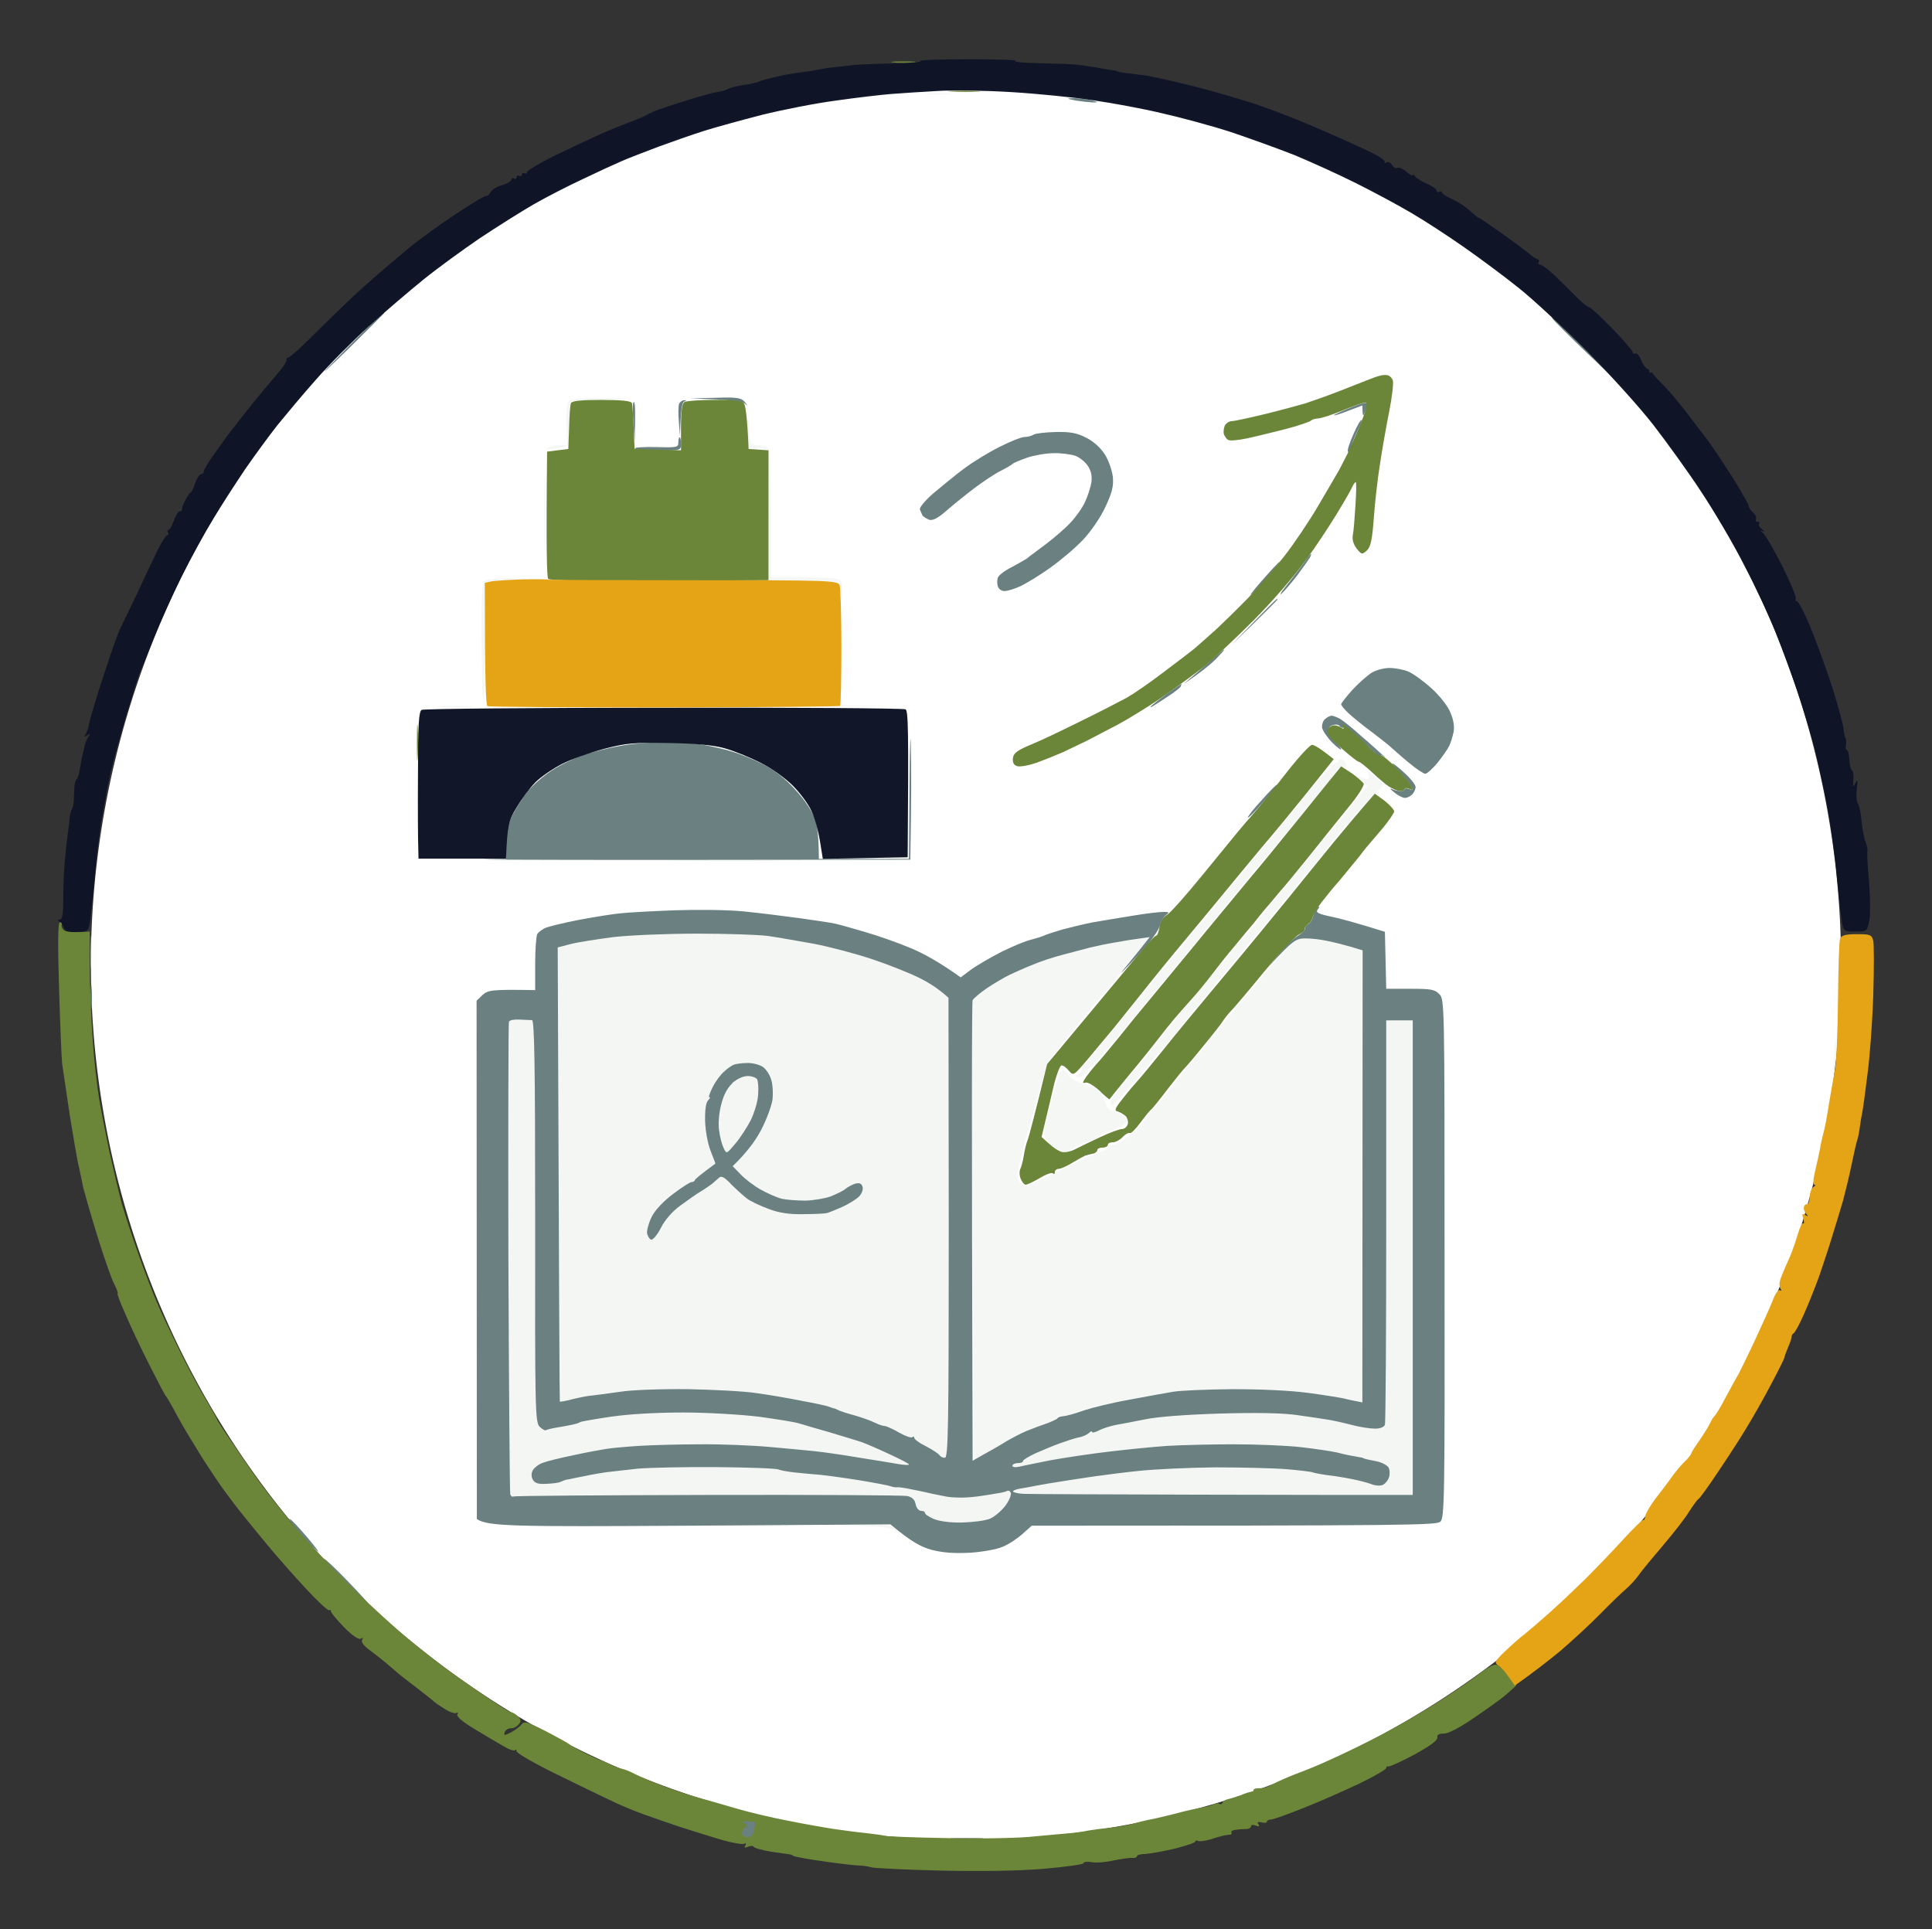 <?xml version="1.0" encoding="UTF-8" standalone="no"?>
<svg
   version="1.2"
   viewBox="0 0 685 684"
   width="685"
   height="684"
   id="svg1365"
   sodipodi:docname="01_ensino_basico_icon.svg"
   inkscape:version="1.2.2 (732a01da63, 2022-12-09)"
   xmlns:inkscape="http://www.inkscape.org/namespaces/inkscape"
   xmlns:sodipodi="http://sodipodi.sourceforge.net/DTD/sodipodi-0.dtd"
   xmlns="http://www.w3.org/2000/svg"
   xmlns:svg="http://www.w3.org/2000/svg">
  <rect x="0" y="0" width="685" height="684" fill="#333333" stroke="none"/>
  <defs
     id="defs1369" />
  <sodipodi:namedview
     id="namedview1367"
     pagecolor="#ffffff"
     bordercolor="#000000"
     borderopacity="0.25"
     inkscape:showpageshadow="2"
     inkscape:pageopacity="0.0"
     inkscape:pagecheckerboard="0"
     inkscape:deskcolor="#d1d1d1"
     showgrid="false"
     inkscape:zoom="0.48794503"
     inkscape:cx="591.25513"
     inkscape:cy="397.58577"
     inkscape:window-width="1366"
     inkscape:window-height="745"
     inkscape:window-x="1272"
     inkscape:window-y="127"
     inkscape:window-maximized="1"
     inkscape:current-layer="svg1365" />
  <style
     id="style1337">.a{opacity:.99;fill:#f4f7f4}.b{opacity:1;fill:#6b8081}.c{opacity:.99;fill:#101528}.d{opacity:1;fill:#6b8638}.e{opacity:1;fill:#e5a416}</style>
  <path
     style="fill:#ffffff;fill-rule:evenodd;stroke-width:1"
     id="path388"
     sodipodi:type="arc"
     sodipodi:cx="342.5"
     sodipodi:cy="342"
     sodipodi:rx="310.27121"
     sodipodi:ry="310.27121"
     sodipodi:start="0"
     sodipodi:end="6.2722455"
     sodipodi:open="true"
     sodipodi:arc-type="arc"
     d="M 652.771,342 A 310.271,310.271 0 0 1 343.349,652.27 310.271,310.271 0 0 1 32.233,343.697 310.271,310.271 0 0 1 339.954,31.739 310.271,310.271 0 0 1 652.753,338.606" />
  <path
     fill-rule="evenodd"
     class="a"
     d="m 328.87,33.402 c 1.786,0.188 4.982,0.188 7.05,0 2.068,-0.188 0.564,-0.376 -3.29,-0.376 -3.854,0 -5.546,0.188 -3.76,0.376 z M 32.2,337.78 c 0,5.17 0.094,7.05 0.282,4.23 0.188,-2.82 0.188,-7.05 0,-9.4 -0.188,-2.35 -0.282,0 -0.282,5.17 z m 619.471,20.21 c 0,4.888 0.094,6.862 0.282,4.23 0.188,-2.538 0.188,-6.58 0,-8.93 -0.188,-2.35 -0.282,-0.188 -0.282,4.7 z m -1.128,13.16 c -0.094,2.35 -0.376,5.734 -0.658,7.52 l -0.47,3.29 c 1.598,-5.076 1.88,-8.46 1.598,-10.81 l -0.282,-4.23 z"
     id="path1339"
     style="stroke-width:1" />
  <path
     fill-rule="evenodd"
     class="b"
     d="m 381.511,35.658 c 2.35,0.376 5.264,0.658 6.58,0.658 1.504,0 0.94,-0.282 -1.41,-0.846 -2.068,-0.376 -5.076,-0.752 -6.58,-0.658 -2.068,0 -1.786,0.282 1.41,0.846 z M 129.21,117.158 c -3.572,3.478 -9.212,9.306 -12.69,12.878 -3.384,3.572 -0.376,0.846 6.768,-6.11 7.05,-6.956 12.878,-12.784 12.878,-12.878 0,-0.188 -0.094,-0.282 -0.282,-0.282 -0.094,0 -3.102,2.914 -6.674,6.392 z m 421.222,-4.23 c 0.282,0.564 5.734,6.016 11.938,11.938 l 11.374,10.81 c -17.766,-18.612 -23.218,-23.97 -23.406,-23.97 -0.282,0 -0.188,0.564 0.094,1.222 z M 32.106,353.29 c 0,3.854 0.188,5.546 0.376,3.76 0.188,-1.786 0.188,-4.982 0,-7.05 -0.188,-2.068 -0.376,-0.564 -0.376,3.29 z m 73.697,189.695 c 2.162,2.444 5.076,5.452 6.486,6.768 1.41,1.316 0,-0.752 -3.102,-4.418 -3.196,-3.76 -6.11,-6.862 -6.486,-6.862 -0.376,0 1.034,1.974 3.102,4.512 z m 16.262,17.578 c 4.418,4.418 8.178,7.99 8.46,7.99 0.282,0 -3.008,-3.572 -7.238,-7.99 -4.23,-4.418 -8.084,-7.99 -8.46,-7.99 -0.376,0 2.82,3.572 7.238,7.99 z m 216.204,91.37 c 2.82,0.188 7.05,0.188 9.4,0 2.35,-0.188 0,-0.282 -5.17,-0.282 -5.17,0 -7.05,0.094 -4.23,0.282 z"
     id="path1341"
     style="stroke-width:1" />
  <path
     fill-rule="evenodd"
     class="c"
     d="m 326.332,21.652 c 0.658,0.376 -3.76,0.752 -9.682,0.846 -5.922,0.094 -11.844,0.376 -13.16,0.47 -1.316,0.188 -4.23,0.47 -6.58,0.752 -2.35,0.188 -5.264,0.658 -6.58,0.94 -1.316,0.282 -4.23,0.752 -6.58,1.034 -2.35,0.282 -6.11,0.94 -8.46,1.504 -2.35,0.564 -4.888,1.222 -5.64,1.504 -0.752,0.376 -1.786,0.658 -2.35,0.752 -0.564,0.188 -2.632,0.564 -4.7,0.846 -2.068,0.376 -4.136,0.94 -4.7,1.316 -0.564,0.376 -1.974,0.752 -3.29,0.94 -1.316,0.188 -6.392,1.504 -11.28,3.102 -4.888,1.504 -9.964,3.196 -11.28,3.76 -1.316,0.564 -3.196,1.504 -4.23,2.068 -1.034,0.47 -3.384,1.41 -5.17,2.068 -1.786,0.658 -6.016,2.35 -9.4,3.854 -3.384,1.504 -10.622,4.888 -16.262,7.614 -5.546,2.726 -10.058,5.452 -10.058,5.922 0,0.47 -0.376,0.752 -0.94,0.47 -0.564,-0.282 -0.94,0 -0.94,0.47 0,0.47 -0.376,0.752 -0.94,0.47 -0.564,-0.282 -0.94,0 -0.94,0.47 0,0.47 -0.376,0.752 -0.94,0.47 -0.564,-0.282 -0.94,0 -0.94,0.47 0,0.47 -1.504,1.41 -3.29,1.88 -1.786,0.47 -3.572,1.598 -4.042,2.444 -0.376,0.846 -1.034,1.41 -1.598,1.41 -0.564,-0.094 -4.324,2.162 -8.46,4.888 -4.136,2.632 -10.058,6.768 -13.16,9.118 -3.102,2.256 -5.828,4.418 -6.11,4.7 -0.282,0.282 -1.974,1.692 -3.76,3.196 -1.786,1.504 -6.298,5.264 -9.87,8.46 -3.666,3.102 -11.374,10.528 -17.202,16.262 -5.734,5.828 -10.998,10.622 -11.468,10.622 -0.564,0 -0.846,0.376 -0.752,0.94 0.188,0.47 -1.504,2.914 -3.666,5.358 -2.162,2.538 -6.862,8.084 -10.34,12.502 -3.478,4.418 -7.144,9.118 -7.99,10.34 -0.94,1.316 -2.914,4.136 -4.512,6.298 -1.504,2.256 -2.82,4.418 -2.82,4.982 0,0.564 -0.47,0.94 -0.94,0.94 -0.564,0 -1.504,1.504 -2.162,3.29 -0.564,1.786 -1.316,3.29 -1.598,3.29 -0.282,0 -1.034,1.128 -1.786,2.538 -0.752,1.41 -1.316,2.914 -1.222,3.29 0.094,0.47 -0.282,0.752 -0.752,0.752 -0.564,0 -1.504,1.504 -2.162,3.29 -0.564,1.786 -1.41,3.29 -1.88,3.29 -0.376,0 -0.47,0.376 -0.188,0.94 0.282,0.564 0.188,0.94 -0.282,0.94 -0.376,0 -1.786,2.162 -3.196,4.888 -1.316,2.726 -4.606,9.588 -7.238,15.322 -2.726,5.734 -5.452,11.374 -6.11,12.69 -0.752,1.316 -3.384,8.93 -6.016,16.92 -2.632,7.99 -4.888,15.604 -5.076,16.92 -0.188,1.316 -0.752,3.008 -1.222,3.76 -0.752,1.128 -0.658,1.222 0.47,0.47 1.128,-0.752 1.222,-0.658 0.47,0.47 -0.47,0.752 -0.94,1.786 -1.128,2.35 -0.094,0.564 -0.47,1.974 -0.752,3.29 -0.376,1.316 -0.846,3.854 -1.128,5.64 -0.282,1.786 -0.752,3.478 -1.128,3.76 -0.376,0.282 -0.752,1.504 -0.846,2.82 -0.094,1.316 -0.188,3.29 -0.188,4.418 0,1.222 -0.282,2.726 -0.658,3.29 -0.376,0.658 -0.752,2.256 -0.846,3.572 -0.094,1.316 -0.47,4.042 -0.752,6.11 -0.282,2.068 -0.752,6.486 -1.034,9.87 -0.282,3.384 -0.47,9.212 -0.47,12.878 0,4.888 -0.376,6.862 -1.222,6.862 q -1.128,0 -0.094,0.752 c 0.564,0.376 1.316,1.41 1.598,2.256 0.47,1.316 1.598,1.598 4.606,1.41 4.042,-0.188 4.042,-0.188 4.7,-4.418 0.282,-2.35 1.128,-9.776 1.692,-16.45 0.564,-6.674 1.692,-15.416 2.35,-19.27 0.752,-3.854 1.504,-8.366 1.786,-9.87 0.282,-1.504 0.94,-4.982 1.598,-7.52 0.564,-2.632 2.914,-11.092 5.17,-18.8 2.35,-7.802 4.606,-14.946 5.076,-15.98 0.47,-1.034 2.726,-6.486 4.982,-12.22 2.35,-5.734 6.674,-15.416 9.776,-21.62 3.102,-6.204 8.084,-15.322 11.092,-20.21 2.914,-4.888 8.178,-12.972 11.468,-17.86 3.384,-4.888 8.554,-11.938 11.374,-15.51 2.914,-3.572 8.93,-10.81 13.536,-15.98 4.512,-5.17 12.972,-13.724 18.8,-18.988 5.828,-5.264 14.664,-12.784 19.552,-16.732 4.888,-3.948 13.818,-10.434 19.74,-14.476 5.922,-3.948 14.57,-9.4 19.27,-12.126 4.606,-2.632 12.502,-6.674 17.39,-8.93 4.888,-2.35 10.998,-5.17 13.63,-6.298 2.538,-1.128 8.46,-3.384 13.16,-5.17 4.606,-1.692 11.844,-4.23 15.98,-5.546 4.136,-1.316 13.442,-3.854 20.68,-5.734 7.238,-1.786 19.082,-4.136 26.32,-5.076 7.238,-1.034 16.074,-2.068 19.74,-2.35 3.666,-0.282 10.81,-0.752 15.98,-1.034 5.17,-0.376 17.014,-0.188 26.32,0.376 9.306,0.564 22.466,1.88 29.141,2.914 6.674,0.94 17.766,3.008 24.44,4.606 6.674,1.504 17.766,4.512 24.44,6.674 6.674,2.256 16.826,5.922 22.56,8.178 5.64,2.35 15.416,6.768 21.62,9.87 6.204,3.102 15.134,7.896 19.74,10.622 4.7,2.726 13.16,8.272 18.8,12.22 5.64,3.948 14.382,10.434 19.27,14.382 4.888,3.854 15.698,13.912 23.97,22.184 8.272,8.366 18.988,20.21 23.782,26.414 4.794,6.204 12.408,16.732 16.826,23.5 4.512,6.768 11.468,18.518 15.416,26.32 4.042,7.708 9.024,18.424 11.092,23.688 2.162,5.358 5.546,14.664 7.614,20.68 2.068,6.11 4.794,15.134 6.11,20.022 1.222,4.888 3.29,14.476 4.606,21.15 1.222,6.674 2.82,17.954 3.384,24.91 0.658,6.956 1.41,14.194 1.786,15.98 0.564,3.196 0.752,3.29 4.794,3.29 4.042,0 4.136,-0.094 4.888,-3.76 0.47,-2.162 0.376,-8.272 -0.094,-14.1 -0.564,-5.734 -0.752,-10.528 -0.564,-10.81 0.188,-0.282 -0.094,-1.504 -0.564,-2.82 -0.564,-1.316 -1.222,-4.7 -1.504,-7.52 -0.188,-2.82 -0.846,-5.734 -1.316,-6.392 -0.47,-0.564 -0.658,-2.914 -0.376,-5.17 0.376,-3.008 0.282,-3.478 -0.47,-2.068 -0.846,1.598 -0.94,1.41 -0.752,-1.128 0.188,-1.692 -0.094,-3.196 -0.47,-3.29 -0.376,-0.188 -0.846,-1.88 -0.94,-3.76 -0.094,-1.974 -0.47,-3.572 -0.94,-3.572 -0.376,0 -0.47,-0.752 -0.282,-1.692 0.188,-0.846 0.094,-1.974 -0.188,-2.538 -0.282,-0.564 -0.564,-1.974 -0.658,-3.29 -0.094,-1.316 -1.786,-7.426 -3.666,-13.63 -1.974,-6.204 -5.452,-15.792 -7.708,-21.432 -2.256,-5.546 -4.606,-10.058 -5.076,-10.058 -0.47,0 -0.752,-0.376 -0.47,-0.94 0.282,-0.564 -1.88,-5.734 -4.794,-11.562 -2.914,-5.734 -6.016,-11.092 -6.862,-11.75 -1.128,-1.034 -1.222,-1.128 -0.094,-0.658 0.846,0.376 0.752,0.188 -0.188,-0.658 -0.94,-0.658 -1.41,-1.504 -1.034,-1.974 0.282,-0.376 0.094,-0.658 -0.47,-0.658 -0.658,0 -0.94,-0.376 -0.658,-0.94 0.282,-0.564 -0.282,-1.692 -1.222,-2.538 -0.846,-0.846 -1.504,-1.786 -1.316,-2.068 0.094,-0.282 -2.444,-4.794 -5.64,-9.964 -3.29,-5.17 -7.332,-11.28 -9.118,-13.63 -1.786,-2.35 -5.358,-6.956 -7.896,-10.34 -2.632,-3.384 -6.204,-7.614 -8.084,-9.4 -1.786,-1.786 -3.29,-3.478 -3.384,-3.76 0,-0.282 -0.282,-0.376 -0.752,-0.282 -0.376,0.188 -0.564,0 -0.47,-0.47 0.188,-0.376 -0.188,-0.752 -0.658,-0.846 -0.47,-0.094 -1.504,-1.41 -2.162,-3.008 -0.564,-1.598 -1.598,-2.726 -2.068,-2.444 -0.47,0.282 -0.94,0 -0.94,-0.47 0,-0.47 -3.29,-4.324 -7.332,-8.46 -3.948,-4.042 -7.708,-7.52 -8.178,-7.52 -0.47,0 -2.256,-1.41 -3.948,-3.102 -1.598,-1.598 -4.982,-4.982 -7.52,-7.426 -2.444,-2.444 -5.076,-4.418 -5.734,-4.512 -0.564,0 -0.94,-0.47 -0.658,-0.94 0.282,-0.47 0.188,-0.94 -0.282,-0.94 -0.376,0 -1.692,-0.846 -3.008,-1.974 -1.316,-1.034 -5.828,-4.512 -10.152,-7.52 -4.23,-3.008 -7.802,-5.452 -7.99,-5.358 -0.094,0.094 -1.504,-1.034 -3.008,-2.444 -1.504,-1.41 -4.418,-3.29 -6.392,-4.136 -1.88,-0.846 -3.478,-1.88 -3.478,-2.35 0,-0.376 -0.47,-0.47 -0.94,-0.188 -0.47,0.282 -0.94,0 -0.94,-0.47 0,-0.47 -1.598,-1.598 -3.572,-2.444 -1.88,-0.846 -3.76,-1.974 -4.136,-2.632 -0.376,-0.564 -0.752,-0.752 -0.752,-0.376 0,0.47 -0.94,-0.094 -2.162,-1.128 -1.128,-1.034 -2.632,-1.692 -3.29,-1.41 -0.564,0.282 -1.41,-0.188 -1.88,-1.034 -0.376,-0.752 -1.222,-1.222 -1.88,-0.94 -0.564,0.282 -0.94,0.282 -0.752,-0.188 0.282,-0.376 -1.504,-1.692 -3.948,-2.914 -2.444,-1.222 -10.152,-4.794 -17.108,-7.802 -6.956,-3.102 -16.92,-7.05 -22.09,-8.836 -5.17,-1.88 -15.886,-4.982 -23.782,-7.05 -7.802,-1.974 -16.262,-3.854 -18.8,-4.136 -2.444,-0.282 -5.452,-0.658 -6.768,-0.846 -1.316,-0.188 -2.35,-0.376 -2.35,-0.564 0,-0.094 -0.846,-0.282 -1.88,-0.376 -1.034,-0.188 -3.76,-0.564 -6.11,-1.034 -2.35,-0.376 -5.546,-0.846 -7.05,-0.94 -1.504,-0.188 -7.238,-0.376 -12.69,-0.47 -5.452,-0.094 -9.118,-0.47 -8.272,-0.846 0.94,-0.282 -6.58,-0.564 -16.544,-0.564 -10.058,0 -17.766,0.282 -17.202,0.658 z"
     id="path1343"
     style="stroke-width:1" />
  <path
     fill-rule="evenodd"
     class="d"
     d="m 316.649,22.122 c 1.786,0.188 4.982,0.188 7.05,0 2.068,-0.188 0.564,-0.376 -3.29,-0.376 -3.854,0 -5.546,0.188 -3.76,0.376 z m 20.68,10.34 c 2.82,0.188 7.05,0.188 9.4,0 2.35,-0.188 0,-0.282 -5.17,-0.282 -5.17,0 -7.05,0.094 -4.23,0.282 z M 20.92,349.812 c 0.376,12.502 0.846,24.816 1.128,27.448 0.376,2.538 1.598,10.81 2.726,18.33 1.222,7.52 2.444,14.664 2.726,15.98 0.282,1.316 0.846,3.854 1.222,5.64 0.376,1.786 0.752,3.478 0.752,3.76 0.094,0.282 0.658,2.35 1.316,4.7 0.658,2.35 2.632,9.118 4.512,15.04 1.88,5.922 4.136,12.408 5.076,14.288 1.034,1.974 1.598,3.572 1.316,3.572 -0.282,0 0.94,3.29 2.726,7.238 1.692,4.042 5.546,12.22 8.554,18.142 3.008,5.922 5.64,10.998 6.016,11.28 0.282,0.282 1.974,3.196 3.76,6.58 1.786,3.384 5.734,9.87 8.648,14.57 3.008,4.7 6.768,10.34 8.554,12.69 1.692,2.35 4.418,5.922 6.11,7.99 1.692,2.068 5.64,6.956 8.836,10.81 3.196,3.854 9.212,10.716 13.442,15.228 4.136,4.512 7.896,7.99 8.366,7.802 0.376,-0.282 0.658,0 0.658,0.47 0,0.47 2.162,3.008 4.7,5.64 3.008,3.008 5.17,4.418 5.828,3.948 q 1.222,-0.658 0.47,0.47 c -0.376,0.752 0.658,2.162 2.914,3.76 1.88,1.41 4.512,3.478 5.734,4.512 1.222,1.034 2.726,2.35 3.29,2.82 0.564,0.564 3.76,3.102 7.144,5.64 3.384,2.632 6.298,4.888 6.58,5.264 0.282,0.282 1.974,1.41 3.76,2.538 1.786,1.128 3.666,1.692 4.136,1.316 0.47,-0.376 0.564,-0.094 0.282,0.47 -0.47,0.846 1.692,2.632 6.204,5.358 3.666,2.256 8.366,4.982 10.34,6.11 1.88,1.128 3.666,1.692 3.948,1.222 0.282,-0.376 0.47,-0.094 0.47,0.47 0,0.658 6.674,4.512 14.852,8.46 8.178,4.042 17.39,8.46 20.398,9.87 3.102,1.41 7.52,3.196 9.87,4.042 2.35,0.846 7.802,2.726 12.22,4.23 4.418,1.41 11.186,3.572 15.04,4.7 3.854,1.128 7.614,1.786 8.272,1.504 0.658,-0.376 0.846,-0.188 0.47,0.564 -0.564,0.846 -0.282,0.94 0.94,0.47 0.846,-0.376 1.786,-0.376 1.974,0 0.188,0.47 2.82,1.128 5.828,1.692 3.102,0.47 6.016,0.846 6.486,0.94 0.564,0 1.41,0.282 1.88,0.658 0.564,0.282 5.64,1.222 11.28,1.974 5.734,0.846 11.186,1.41 12.22,1.41 1.034,0 2.914,0.282 4.23,0.658 1.316,0.282 12.502,0.846 24.91,1.128 14.288,0.282 27.543,0.094 36.191,-0.658 7.52,-0.658 13.724,-1.504 13.912,-1.974 0.094,-0.47 1.316,-0.658 2.82,-0.376 1.41,0.282 4.888,0.094 7.708,-0.564 2.82,-0.564 5.922,-1.034 6.862,-0.94 0.846,0.094 1.598,-0.188 1.598,-0.658 0,-0.376 1.41,-0.752 3.102,-0.752 1.598,-0.094 6.298,-0.94 10.34,-1.88 3.948,-1.034 7.238,-2.068 7.238,-2.538 0,-0.376 0.47,-0.47 0.94,-0.188 0.564,0.282 2.538,0 4.512,-0.564 1.88,-0.658 4.136,-1.222 4.888,-1.41 0.752,-0.094 1.692,-0.282 2.162,-0.282 0.376,-0.094 0.47,-0.376 0.282,-0.846 -0.188,-0.376 0.564,-0.752 1.598,-0.846 1.128,-0.188 2.82,-0.282 3.76,-0.282 0.846,0 1.598,-0.47 1.598,-0.94 0,-0.564 0.752,-0.658 1.692,-0.282 1.128,0.47 1.41,0.376 0.94,-0.47 -0.564,-0.752 -0.188,-0.94 1.128,-0.658 1.034,0.282 1.88,0.188 1.88,-0.282 0,-0.376 0.752,-0.752 1.598,-0.752 0.94,-0.094 6.11,-1.974 11.562,-4.136 5.452,-2.162 14.194,-6.016 19.552,-8.554 5.264,-2.538 9.588,-5.076 9.588,-5.546 0,-0.47 0.282,-0.752 0.752,-0.564 0.376,0.188 4.512,-1.692 9.118,-4.136 5.64,-3.102 8.366,-5.076 8.272,-6.11 -0.188,-0.94 0.47,-1.41 2.35,-1.41 1.598,0 5.734,-2.162 10.998,-5.828 4.7,-3.196 9.118,-6.392 9.87,-7.05 0.752,-0.564 2.256,-1.88 3.29,-2.82 1.128,-0.94 1.692,-1.598 1.41,-1.504 -0.282,0.188 -1.598,-1.41 -3.008,-3.478 -1.504,-2.068 -3.384,-3.76 -4.23,-3.76 -0.94,0 -3.196,1.222 -4.982,2.632 -1.786,1.41 -6.016,4.418 -9.4,6.674 -3.384,2.256 -9.682,6.298 -14.1,8.836 -4.418,2.632 -11.562,6.58 -15.98,8.742 -4.418,2.256 -10.716,5.264 -14.1,6.768 -3.384,1.598 -8.836,3.854 -12.22,5.076 -3.384,1.316 -7.144,3.008 -8.46,3.76 -1.316,0.846 -3.29,1.41 -4.418,1.316 -1.222,0 -2.162,0.188 -2.162,0.564 0,0.47 -0.376,0.752 -0.94,0.752 -0.47,0 -2.068,0.47 -3.478,1.128 -1.504,0.564 -3.478,1.222 -4.512,1.41 -1.034,0.188 -1.974,0.752 -2.068,1.222 -0.188,0.564 -0.658,0.752 -1.222,0.47 -0.47,-0.282 -1.504,-0.188 -2.068,0.188 -0.658,0.376 -1.88,0.752 -2.632,0.846 -0.752,0.094 -2.632,0.47 -4.23,0.846 -1.504,0.282 -5.358,1.222 -8.46,2.068 -3.102,0.752 -6.674,1.598 -7.99,1.786 -1.316,0.282 -3.572,0.846 -5.17,1.316 -1.504,0.47 -5.17,1.128 -7.99,1.41 -2.82,0.282 -6.392,0.752 -7.99,1.034 -1.504,0.376 -4.512,0.752 -6.58,0.94 -2.068,0.188 -8.648,0.752 -14.57,1.316 -5.922,0.47 -19.458,0.658 -30.081,0.376 -10.622,-0.188 -19.928,-0.564 -20.68,-0.752 -0.752,-0.282 -3.948,-0.658 -7.05,-1.034 -3.102,-0.282 -8.366,-1.034 -11.75,-1.504 -3.384,-0.564 -10.528,-1.786 -15.98,-2.914 -5.452,-1.034 -13.442,-2.914 -17.86,-4.23 -4.418,-1.316 -10.716,-3.102 -14.1,-4.042 -3.384,-0.94 -9.024,-2.82 -12.69,-4.23 -3.572,-1.41 -7.802,-3.196 -9.4,-4.042 -1.504,-0.846 -3.572,-1.598 -4.418,-1.786 -0.94,-0.188 -2.914,-0.94 -4.512,-1.692 -1.504,-0.752 -3.008,-1.41 -3.29,-1.41 -0.282,0 -2.726,-1.128 -5.358,-2.444 -2.726,-1.41 -5.17,-2.726 -5.452,-3.102 -0.282,-0.282 -3.948,-2.35 -8.272,-4.606 -6.862,-3.478 -7.802,-3.76 -8.836,-2.444 -0.658,0.846 -2.35,2.068 -3.76,2.82 -2.35,1.128 -2.538,1.128 -2.162,-0.094 0.282,-0.752 1.222,-1.41 2.162,-1.41 0.846,0.094 2.162,-0.564 2.82,-1.41 0.94,-1.128 0.846,-1.692 -0.282,-2.82 -0.752,-0.752 -1.786,-1.41 -2.35,-1.41 -0.47,0 -3.76,-1.974 -7.238,-4.418 -3.572,-2.35 -9.118,-6.298 -12.502,-8.648 -3.384,-2.35 -10.34,-7.708 -15.416,-11.844 -5.17,-4.136 -15.134,-13.254 -22.184,-20.21 -7.05,-6.956 -15.98,-16.45 -19.834,-21.15 -3.854,-4.7 -8.742,-10.81 -10.81,-13.63 -2.162,-2.82 -6.674,-9.306 -10.058,-14.382 -3.478,-4.982 -6.298,-9.306 -6.298,-9.588 0,-0.282 -1.786,-3.29 -3.854,-6.862 -2.162,-3.478 -6.298,-11.186 -9.212,-17.108 -2.914,-5.922 -6.58,-13.536 -7.99,-16.92 -1.504,-3.384 -4.606,-11.374 -6.862,-17.86 -2.35,-6.486 -4.982,-14.758 -6.016,-18.33 -0.94,-3.666 -2.82,-11.468 -4.136,-17.39 -1.222,-5.922 -2.914,-14.382 -3.666,-18.8 -0.752,-4.418 -1.88,-14.1 -2.35,-21.62 -0.564,-7.52 -1.034,-19.176 -1.034,-25.85 v -12.22 c -6.204,0.47 -8.554,0.094 -9.118,-0.47 -0.658,-0.47 -1.034,-1.41 -0.846,-1.88 0.188,-0.564 -0.094,-0.94 -0.658,-0.94 -0.658,0 -0.752,7.238 -0.282,22.748 z"
     id="path1345"
     style="stroke-width:1" />
  <path
     fill-rule="evenodd"
     class="e"
     d="m 652.424,332.704 c -0.376,0.846 -0.658,10.528 -0.752,21.62 -0.094,11.092 -0.564,22.466 -1.128,25.286 -0.564,2.82 -1.504,8.366 -2.162,12.22 -0.564,3.854 -1.41,8.366 -1.88,9.87 -0.376,1.504 -1.034,4.136 -1.222,5.64 -0.282,1.504 -1.034,5.076 -1.692,7.708 -0.752,3.102 -0.846,4.982 -0.282,4.982 0.47,0 0.376,0.376 -0.282,0.752 -0.752,0.376 -1.316,1.974 -1.41,3.666 -0.094,1.598 -0.47,2.726 -0.94,2.538 -0.376,-0.188 -0.846,0.188 -1.034,0.752 -0.282,0.658 0.094,1.786 0.658,2.538 0.94,1.034 0.846,1.128 -0.282,0.47 -1.034,-0.658 -1.222,-0.47 -0.658,1.222 0.376,1.222 0.376,1.974 -0.094,1.786 -0.376,-0.282 -1.222,1.598 -1.88,3.948 -0.752,2.444 -1.974,6.11 -2.914,8.178 -0.94,2.068 -2.256,5.076 -2.82,6.58 -0.752,1.692 -0.94,3.384 -0.47,4.23 0.564,0.846 0.47,1.128 -0.094,0.752 -0.564,-0.376 -1.692,1.222 -2.632,3.76 -0.94,2.444 -3.854,8.836 -6.392,14.288 -2.538,5.452 -5.076,10.528 -5.452,11.28 -0.47,0.752 -2.444,4.324 -4.418,7.99 -1.88,3.666 -3.76,6.768 -4.136,7.05 -0.282,0.282 -0.94,1.128 -1.316,1.88 -0.376,0.752 -1.128,2.256 -1.786,3.29 -0.658,1.034 -2.068,3.29 -3.29,4.982 -1.128,1.598 -2.068,3.196 -2.068,3.478 0,0.282 -1.128,1.692 -2.632,3.102 -1.41,1.41 -3.384,3.854 -4.418,5.358 -1.034,1.504 -3.478,4.7 -5.452,7.238 -1.88,2.444 -3.572,5.358 -3.76,6.298 -0.094,1.034 -0.376,1.598 -0.658,1.41 -0.282,-0.188 -3.666,3.102 -7.52,7.332 -3.854,4.23 -9.87,10.434 -13.254,13.818 -3.478,3.384 -9.118,8.742 -12.596,11.844 -3.478,3.102 -7.426,6.486 -8.742,7.52 -1.41,1.034 -4.418,3.666 -6.768,5.922 -3.854,3.666 -4.042,4.136 -2.632,5.17 0.94,0.564 2.632,2.444 3.76,4.136 l 2.162,3.008 c 6.674,-4.7 11.938,-8.836 16.074,-12.22 4.042,-3.478 10.528,-9.4 14.194,-13.16 3.76,-3.854 7.896,-7.802 9.118,-8.836 1.222,-1.034 3.29,-3.196 4.512,-4.888 1.128,-1.692 5.17,-6.486 8.836,-10.81 3.666,-4.324 7.802,-9.588 9.118,-11.844 1.41,-2.162 2.82,-4.136 3.196,-4.324 0.47,-0.188 3.572,-4.512 6.956,-9.588 3.478,-5.17 8.084,-12.22 10.246,-15.886 2.256,-3.666 6.204,-10.622 8.742,-15.51 2.632,-4.888 4.606,-9.024 4.606,-9.212 -0.094,-0.094 0.47,-1.692 1.222,-3.478 0.752,-1.786 1.41,-3.572 1.316,-4.042 0,-0.376 0.282,-0.846 0.752,-1.128 0.47,-0.282 2.162,-3.384 3.76,-7.05 1.598,-3.666 3.948,-9.494 5.264,-13.16 1.222,-3.666 3.384,-9.964 4.606,-14.1 1.316,-4.136 3.008,-9.87 3.854,-12.69 0.752,-2.82 2.162,-8.554 3.008,-12.69 0.846,-4.136 1.786,-8.178 2.068,-8.93 0.282,-0.752 0.658,-2.726 0.846,-4.23 0.188,-1.504 0.564,-3.854 0.846,-5.17 0.282,-1.316 1.128,-7.426 1.88,-13.63 0.846,-6.204 1.786,-18.894 2.068,-28.201 0.282,-9.306 0.282,-17.954 0,-19.27 -0.564,-2.162 -1.034,-2.35 -5.828,-2.35 -3.854,0 -5.358,0.376 -5.922,1.504 z"
     id="path1347"
     style="stroke-width:1" />
  <path
     fill-rule="evenodd"
     class="a"
     d="m 201.967,141.974 c -0.94,0.846 -1.222,3.196 -1.128,8.46 l 0.188,7.332 c -4.042,0 -5.828,0.47 -6.58,0.94 -1.034,0.658 -0.47,0.752 1.88,0.376 1.786,-0.282 3.854,-0.752 4.512,-0.94 0.752,-0.282 1.222,-2.914 1.41,-8.084 l 0.188,-7.802 21.62,-1.034 c -17.39,-0.282 -21.244,0 -22.09,0.752 z m 63.169,10.904 -0.188,5.828 7.05,0.47 0.47,46.531 24.91,0.47 c 1.128,8.46 1.128,8.46 1.222,4.982 0.094,-1.974 0,-4.23 -0.282,-4.982 -0.376,-1.128 -2.632,-1.41 -12.69,-1.41 h -12.22 c 0,-39.105 -0.282,-44.933 -1.128,-45.873 -0.658,-0.658 -2.35,-1.128 -3.854,-1.128 -2.444,0 -2.538,-0.188 -2.82,-5.358 l -0.282,-5.452 z m -37.319,5.64 c 1.504,0.188 4.512,0.188 6.58,0 2.068,-0.188 0.752,-0.376 -2.82,-0.376 -3.666,0 -5.358,0.188 -3.76,0.376 z m -34.875,24.252 c 0,11.844 0.188,16.544 0.282,10.34 0.188,-6.204 0.188,-15.98 0,-21.62 -0.094,-5.734 -0.282,-0.658 -0.282,11.28 z m -21.056,23.124 c -1.034,0.94 -1.316,5.264 -1.128,22.372 0.094,11.656 0.376,20.962 0.564,20.774 0.282,-0.282 0.564,-9.964 0.564,-21.432 V 206.742 c 3.29,-0.752 8.272,-1.128 13.16,-1.222 l 8.93,-0.282 c -17.39,-0.376 -21.244,-0.094 -22.09,0.658 z m 126.338,41.455 0.094,3.102 h 21.62 l -21.15,-0.47 c -0.658,-5.546 -0.658,-5.546 -0.564,-2.632 z m -141.849,3.29 c 3.102,0.188 7.708,0.188 10.34,0 2.538,-0.188 0,-0.376 -5.64,-0.376 -5.734,0 -7.802,0.188 -4.7,0.376 z m 318.102,19.082 c 0.094,0.47 -0.282,0.752 -0.658,0.658 -0.47,-0.094 -3.478,3.008 -6.862,6.956 -3.29,4.042 -10.246,12.408 -15.416,18.8 -5.17,6.298 -11.092,13.442 -13.16,15.792 -2.068,2.444 -7.144,8.554 -11.28,13.724 -4.136,5.076 -10.716,13.066 -14.57,17.672 -3.854,4.7 -11.656,14.194 -17.296,21.244 -5.546,6.956 -10.528,12.878 -10.998,12.972 -0.47,0.094 -0.846,0.846 -0.846,1.598 0,0.846 -0.564,1.598 -1.222,1.786 -0.564,0.188 -0.846,0.658 -0.47,0.94 0.47,0.376 1.692,0 2.82,-0.846 1.222,-0.752 1.692,-1.41 1.222,-1.41 -0.564,0 -0.188,-0.376 0.658,-0.94 0.94,-0.47 7.332,-7.708 14.1,-16.074 6.862,-8.366 17.766,-21.526 24.158,-29.329 6.392,-7.896 13.16,-16.074 15.04,-18.33 1.88,-2.35 6.11,-7.426 9.494,-11.374 3.384,-4.042 10.058,-11.938 14.758,-17.766 4.794,-5.734 9.306,-11.374 9.87,-12.408 0.658,-1.034 1.786,-1.598 2.35,-1.41 0.658,0.282 1.222,-0.094 1.128,-0.752 0,-0.752 -0.658,-1.598 -1.41,-1.88 -0.752,-0.282 -1.41,-0.188 -1.41,0.376 z m 7.332,6.204 3.008,2.632 c -7.614,9.682 -12.972,16.262 -16.826,20.868 -3.854,4.7 -11.468,13.912 -16.92,20.586 -5.358,6.674 -10.058,12.408 -10.34,12.69 -0.282,0.188 -3.666,4.23 -7.52,8.93 -3.854,4.606 -9.964,12.032 -13.63,16.356 -3.666,4.418 -7.896,9.776 -9.4,11.844 -1.504,1.974 -3.666,4.794 -4.794,6.11 -1.222,1.222 -4.23,4.794 -6.862,7.99 -2.632,3.102 -4.794,6.11 -4.794,6.768 0,0.658 0.282,1.222 0.658,1.222 0.47,0 3.478,-3.29 6.862,-7.238 3.384,-3.948 7.614,-8.93 9.4,-11.092 1.88,-2.068 7.144,-8.46 11.75,-14.1 4.606,-5.734 13.442,-16.544 19.646,-23.97 6.204,-7.52 14.476,-17.484 18.33,-22.278 3.948,-4.7 10.528,-12.69 14.664,-17.86 4.136,-5.076 9.4,-11.092 11.75,-13.254 2.35,-2.256 4.042,-4.136 3.76,-4.23 -0.282,-0.094 -1.692,-1.316 -3.102,-2.538 -2.068,-1.88 -2.538,-1.974 -2.162,-0.752 0.376,0.94 0.094,1.692 -0.658,1.692 -0.564,0 -2.162,-0.752 -3.478,-1.504 q -2.35,-1.504 0.658,1.128 z m -241.302,29.235 c 9.588,0.188 24.816,0.188 33.841,0 9.024,-0.188 1.222,-0.282 -17.39,-0.282 -18.612,0 -26.038,0.094 -16.45,0.282 z m 159.803,28.013 c -3.854,0.658 -7.896,1.41 -8.93,1.692 -1.034,0.282 -6.11,1.504 -11.28,2.82 -5.17,1.316 -11.562,3.29 -14.1,4.418 -2.632,1.034 -6.204,2.632 -7.99,3.478 -1.786,0.846 -5.452,3.008 -7.99,4.7 -2.632,1.786 -4.888,3.666 -5.17,4.324 -0.282,0.564 -0.282,37.507 0,82.064 l 0.47,81.029 c 8.742,-5.17 13.63,-7.896 16.45,-9.212 2.82,-1.41 6.956,-3.102 9.212,-3.854 2.162,-0.752 3.948,-1.786 3.948,-2.256 0,-0.564 0.282,-0.658 0.658,-0.282 0.376,0.376 2.256,0.094 4.042,-0.564 1.786,-0.752 4.794,-1.786 6.58,-2.35 1.786,-0.47 8.366,-1.88 14.57,-3.008 6.204,-1.034 12.972,-2.35 15.04,-2.726 2.068,-0.47 11.374,-0.846 20.68,-0.94 10.34,-0.094 20.962,0.47 27.261,1.316 5.64,0.752 11.374,1.692 12.69,1.974 1.316,0.376 3.29,0.752 4.418,0.94 l 2.162,0.47 V 336.84 c -6.204,-1.786 -9.87,-2.726 -12.22,-3.196 -2.35,-0.564 -5.922,-0.94 -7.99,-0.94 -3.666,-0.094 -4.042,0.282 -11.938,9.588 -4.418,5.264 -12.502,14.946 -17.86,21.338 -5.358,6.486 -12.502,15.416 -16.074,19.74 -3.478,4.418 -7.708,9.682 -9.4,11.656 -1.598,2.068 -3.666,4.418 -4.418,5.264 -0.752,0.846 -2.82,2.444 -4.512,3.572 -1.598,1.222 -3.666,2.068 -4.418,2.068 -0.752,0 -1.41,0.376 -1.41,0.752 0,0.376 -1.222,1.222 -2.82,1.88 -1.598,0.658 -3.102,1.222 -3.572,1.316 -0.376,0.094 -5.64,2.632 -11.75,5.64 -9.118,4.606 -11.28,5.264 -12.502,4.324 -0.752,-0.658 -1.41,-2.162 -1.41,-3.29 0.094,-1.128 0.752,-4.512 1.598,-7.52 0.752,-3.008 1.786,-6.674 2.256,-8.272 0.47,-1.504 2.162,-7.614 3.76,-13.63 2.35,-8.554 3.572,-11.562 6.204,-14.57 1.786,-1.974 5.17,-6.204 7.614,-9.4 2.444,-3.102 6.016,-7.332 7.896,-9.4 1.88,-1.974 5.076,-5.828 6.956,-8.46 1.974,-2.538 4.606,-5.922 6.016,-7.52 1.41,-1.504 3.102,-3.478 3.76,-4.418 0.658,-0.94 1.034,-1.598 0.846,-1.504 -0.188,0 -3.478,0.658 -7.332,1.316 z m -25.192,49.069 c -0.658,1.974 -1.974,6.486 -3.008,10.058 -1.034,3.666 -1.88,7.802 -1.88,9.212 0,1.786 0.846,3.29 3.008,4.888 1.692,1.316 3.478,2.35 4.042,2.444 0.47,0 1.974,-0.752 3.29,-1.786 1.316,-0.94 3.76,-2.068 5.358,-2.35 1.692,-0.376 3.102,-0.94 3.102,-1.316 0,-0.376 1.974,-1.41 4.418,-2.35 2.444,-0.846 5.076,-2.068 5.734,-2.82 0.94,-0.94 0.658,-1.504 -1.222,-2.82 -1.316,-0.94 -3.008,-1.692 -3.76,-1.692 -0.752,0 -1.786,-1.128 -2.256,-2.538 -0.376,-1.41 -1.41,-3.29 -2.35,-4.23 -0.846,-0.94 -3.196,-2.068 -5.264,-2.632 -2.068,-0.47 -4.324,-1.692 -4.982,-2.632 -0.564,-0.94 -1.598,-1.974 -2.162,-2.256 -0.658,-0.376 -1.504,0.752 -2.068,2.82 z M 256.958,541.106 c 6.204,0.188 15.886,0.188 21.62,0 5.64,-0.188 0.564,-0.282 -11.28,-0.282 -11.938,0 -16.544,0.094 -10.34,0.282 z m 49.351,0 c 8.554,0.282 10.152,0.564 12.22,2.35 l 2.35,2.068 c -4.7,-5.17 -4.888,-5.17 -14.57,-4.982 l -9.87,0.282 z m 115.622,0 c 6.486,0.094 17.484,0.094 24.44,0 6.956,-0.188 1.692,-0.282 -11.75,-0.282 -13.442,0 -19.176,0.094 -12.69,0.282 z"
     id="path1349"
     style="stroke-width:1" />
  <path
     fill-rule="evenodd"
     class="b"
     d="m 253.668,141.598 c 4.982,0.188 9.588,0.752 10.34,1.41 1.222,1.034 1.222,0.94 0,-0.564 -1.222,-1.41 -2.726,-1.692 -10.34,-1.41 l -8.93,0.188 z m -29.141,7.52 0.47,7.332 c 0.376,-10.246 0.188,-13.536 -0.188,-13.912 -0.47,-0.282 -0.564,2.632 -0.282,6.58 z m 16.262,-6.016 c -0.282,0.752 -0.376,3.572 -0.094,6.392 l 0.376,5.076 c 0.282,-9.682 0.846,-11.938 1.504,-12.22 0.94,-0.282 0.94,-0.376 0,-0.47 -0.658,0 -1.41,0.564 -1.786,1.222 z m 236.884,1.88 c -2.726,1.128 -4.888,2.162 -4.7,2.256 0.094,0.188 2.444,-0.564 5.076,-1.598 l 4.982,-1.88 c 0.094,4.042 0.188,4.136 0.94,2.35 0.47,-1.034 0.846,-2.256 0.846,-2.632 0.094,-0.376 -0.47,-0.658 -1.128,-0.658 -0.564,0.094 -3.384,1.034 -6.016,2.162 z m 3.102,6.956 c -0.94,1.974 -2.068,4.7 -2.538,6.11 -0.564,1.692 -0.47,2.444 0.094,2.162 0.564,-0.282 0.94,-1.128 0.94,-1.88 0,-0.846 0.846,-3.102 1.88,-5.17 1.034,-2.068 1.786,-4.042 1.598,-4.23 -0.188,-0.282 -1.034,1.128 -1.974,3.008 z m -114.306,2.162 c -0.752,0.47 -2.256,0.846 -3.29,0.846 -1.034,0 -5.076,1.598 -8.93,3.572 -3.948,1.974 -9.588,5.452 -12.69,7.802 -3.008,2.256 -7.802,6.204 -10.716,8.648 -2.82,2.444 -4.888,4.982 -4.7,5.64 0.282,0.658 0.658,1.598 0.94,2.162 0.376,0.47 1.41,1.128 2.35,1.504 1.222,0.376 3.008,-0.47 6.016,-3.102 2.35,-2.068 6.768,-5.64 9.87,-7.99 3.102,-2.35 7.332,-5.17 9.4,-6.204 2.068,-1.034 3.948,-2.162 4.23,-2.444 0.282,-0.376 2.538,-1.316 5.17,-2.256 2.538,-0.846 6.768,-1.598 9.4,-1.598 2.538,-0.094 6.016,0.376 7.52,0.846 1.504,0.47 3.572,2.068 4.606,3.572 1.222,1.786 1.598,3.572 1.316,5.922 -0.282,1.786 -1.316,4.888 -2.256,6.956 -0.94,2.068 -3.29,5.358 -5.076,7.238 -1.786,1.974 -5.828,5.452 -8.93,7.802 -3.102,2.35 -6.11,4.512 -6.58,4.982 -0.564,0.376 -3.008,1.786 -5.452,3.102 -2.444,1.222 -4.7,2.914 -4.888,3.76 -0.282,0.752 -0.282,2.068 0,3.008 0.282,0.94 1.316,1.692 2.35,1.692 1.034,0 3.478,-0.752 5.358,-1.598 1.974,-0.846 6.768,-3.76 10.622,-6.486 3.854,-2.726 9.306,-7.332 11.938,-10.152 2.82,-3.008 6.298,-8.084 7.896,-11.656 2.35,-4.982 2.914,-7.238 2.632,-10.528 -0.282,-2.35 -1.504,-5.922 -2.82,-7.99 -1.41,-2.256 -4.042,-4.7 -6.58,-5.922 -3.196,-1.692 -5.546,-2.162 -10.716,-2.068 -3.666,0.094 -7.238,0.47 -7.99,0.94 z m -125.962,2.82 c 0,1.692 -0.564,1.786 -7.896,1.598 -4.324,-0.094 -7.708,0.094 -7.52,0.47 0.188,0.376 3.948,0.752 8.366,0.752 7.896,0 7.99,-0.094 7.99,-2.35 0,-1.316 -0.188,-2.35 -0.47,-2.35 -0.282,0 -0.47,0.846 -0.47,1.88 z m 222.596,41.549 c -0.752,1.128 -3.478,4.7 -5.922,7.802 -2.538,3.102 -3.854,4.982 -2.82,4.23 0.94,-0.846 3.478,-3.76 5.64,-6.58 2.162,-2.914 4.136,-5.734 4.512,-6.392 0.282,-0.658 0.47,-1.128 0.282,-1.128 -0.188,0 -1.034,0.94 -1.692,2.068 z m -15.792,7.52 c -3.29,3.76 -4.794,5.734 -3.384,4.512 1.41,-1.316 4.324,-4.418 6.298,-6.862 2.068,-2.444 3.572,-4.418 3.384,-4.418 -0.188,0 -3.008,3.008 -6.298,6.768 z m -2.82,14.57 -7.99,8.272 c 12.784,-12.408 16.45,-16.168 16.45,-16.262 0,-0.094 -0.094,-0.188 -0.282,-0.188 -0.094,0 -3.854,3.666 -8.178,8.178 z m -14.194,12.69 c -1.786,1.692 -4.982,4.418 -7.05,6.204 l -3.666,3.102 c 6.58,-4.418 9.87,-7.238 11.656,-9.024 1.786,-1.88 3.102,-3.29 2.82,-3.29 -0.188,0 -1.88,1.41 -3.76,3.008 z m 56.025,5.264 c -1.504,0.94 -4.606,3.666 -6.862,6.11 -2.162,2.444 -3.948,4.7 -3.948,5.076 0,0.376 1.128,1.786 2.538,3.102 1.504,1.41 5.17,4.418 8.272,6.674 3.102,2.35 6.298,4.888 7.05,5.64 0.752,0.658 3.478,3.102 6.11,5.264 2.538,2.162 5.264,3.948 5.828,3.948 0.658,0 2.632,-1.786 4.418,-3.948 1.692,-2.162 3.572,-4.794 4.042,-5.828 0.564,-1.034 1.222,-3.29 1.598,-4.982 0.376,-1.974 0,-4.418 -1.128,-6.956 -0.846,-2.256 -3.854,-6.016 -6.768,-8.648 -2.82,-2.538 -6.58,-5.264 -8.272,-5.922 -1.598,-0.658 -4.606,-1.222 -6.58,-1.222 -1.88,0 -4.794,0.752 -6.298,1.692 z m -72.569,7.426 c -2.632,1.974 -5.17,3.948 -5.64,4.418 -0.47,0.47 -0.188,0.47 0.658,0 0.752,-0.47 3.196,-1.974 5.358,-3.478 2.256,-1.41 4.23,-3.008 4.512,-3.478 0.188,-0.564 0.282,-0.94 0.188,-0.94 -0.094,0 -2.35,1.598 -5.076,3.478 z m -91.276,32.431 -0.188,26.132 h -31.961 c 0,-7.708 -0.564,-11.844 -1.41,-14.1 -0.846,-2.632 -3.478,-6.674 -6.862,-10.34 -3.854,-4.23 -7.426,-7.05 -11.562,-9.118 -3.29,-1.692 -8.178,-3.666 -10.716,-4.418 -2.632,-0.846 -7.238,-1.88 -10.34,-2.444 -3.102,-0.564 -9.494,-0.94 -14.1,-0.94 -4.7,0 -11.656,0.564 -15.51,1.316 -3.854,0.658 -9.682,2.162 -12.972,3.196 -3.196,1.128 -8.272,3.572 -11.28,5.546 -3.008,1.974 -6.956,5.358 -8.742,7.708 -1.786,2.256 -4.136,6.11 -5.358,8.46 -1.41,3.008 -2.068,5.922 -2.068,9.682 v 5.452 c -23.688,0.282 8.554,0.376 56.401,0.376 l 86.952,-0.094 c 0.376,-21.056 0.376,-32.807 0.188,-39.763 -0.094,-7.05 -0.376,-1.034 -0.47,13.348 z m 147.395,-23.5 c -0.752,0.564 -1.222,1.974 -1.128,3.008 0.094,1.034 1.692,3.384 3.478,5.264 1.786,1.786 3.29,2.914 3.29,2.538 0,-0.376 -0.94,-1.598 -2.162,-2.632 -1.128,-1.128 -2.162,-2.82 -2.35,-3.76 -0.094,-1.128 0.47,-1.974 1.692,-2.256 1.034,-0.282 2.068,-0.094 2.35,0.47 0.282,0.47 0.846,0.658 1.41,0.47 0.47,-0.282 2.914,1.316 5.264,3.478 2.35,2.162 5.076,4.888 6.11,5.922 1.034,1.034 1.786,1.41 1.786,0.94 q -0.094,-0.94 1.222,0 c 0.658,0.47 0.376,0.094 -0.752,-0.752 -1.034,-0.94 -4.324,-3.948 -7.426,-6.58 -3.008,-2.726 -6.392,-5.452 -7.52,-6.11 -1.034,-0.564 -2.444,-1.128 -3.008,-1.128 -0.47,0 -1.504,0.47 -2.256,1.128 z m 26.32,18.8 c 1.692,1.692 3.478,3.948 4.042,4.982 0.846,1.598 0.752,1.692 -0.564,1.128 -0.846,-0.376 -1.598,-0.376 -1.598,0 0,0.376 -0.752,0.658 -1.692,0.658 -0.846,0 -2.256,-0.376 -3.008,-0.752 -0.752,-0.376 -0.376,0.188 0.94,1.222 1.316,1.128 3.008,1.974 3.854,1.974 0.752,0 1.88,-0.564 2.538,-1.222 0.658,-0.658 1.128,-1.786 1.222,-2.538 0,-0.846 -1.692,-3.008 -3.854,-4.982 -2.068,-1.974 -4.042,-3.478 -4.418,-3.478 -0.282,0 0.846,1.316 2.538,3.008 z m -48.881,10.058 c -2.82,3.008 -4.982,5.828 -4.888,6.11 0.094,0.282 1.786,-1.316 3.666,-3.478 1.88,-2.162 4.324,-4.982 5.358,-6.11 0.94,-1.128 1.598,-2.068 1.316,-2.068 -0.282,0 -2.726,2.444 -5.452,5.546 z m 19.082,38.823 c -0.376,0.658 -0.752,1.786 -0.94,2.632 -0.094,0.752 -0.752,1.786 -1.504,2.35 -0.752,0.47 -1.316,1.316 -1.316,1.88 0,0.47 -1.128,1.504 -2.444,2.35 -1.41,0.752 -4.23,3.478 -6.392,6.11 l -3.854,4.7 c 8.554,-9.306 9.588,-9.87 12.878,-9.87 2.068,0 5.64,0.376 7.99,0.94 2.35,0.47 6.016,1.41 8.272,2.068 l 4.042,1.222 -0.094,160.273 c -3.29,-0.658 -5.264,-1.034 -6.58,-1.41 -1.316,-0.282 -7.05,-1.222 -12.69,-1.974 -6.298,-0.846 -16.732,-1.316 -26.79,-1.316 -9.024,0.094 -18.612,0.47 -21.15,0.94 -2.632,0.47 -9.588,1.692 -15.51,2.82 -5.922,1.034 -13.16,2.82 -15.98,3.76 -2.82,1.034 -6.11,1.974 -7.332,2.068 -1.128,0.094 -2.068,0.47 -2.068,0.752 0,0.188 -1.598,0.94 -3.478,1.692 -1.974,0.658 -5.264,1.88 -7.332,2.726 -2.068,0.846 -5.452,2.632 -7.52,3.854 -2.068,1.316 -5.546,3.29 -7.802,4.512 l -3.948,2.256 c -0.376,-125.68 -0.282,-162.717 0,-163.281 0.282,-0.564 2.538,-2.538 5.17,-4.324 2.538,-1.692 6.204,-3.854 7.99,-4.7 1.786,-0.846 5.358,-2.444 7.99,-3.478 2.538,-1.128 7.896,-2.914 11.75,-3.854 3.854,-1.034 7.896,-2.068 8.93,-2.35 1.034,-0.188 2.914,-0.658 4.23,-0.94 1.316,-0.282 5.546,-1.034 9.494,-1.692 l 7.238,-1.034 c -2.444,3.102 -4.982,6.298 -7.238,9.024 -3.76,4.606 -3.854,4.7 -0.47,1.222 2.068,-2.162 5.264,-5.734 7.238,-7.99 1.974,-2.35 3.854,-5.264 4.136,-6.486 0.376,-1.316 1.222,-2.914 2.068,-3.572 1.316,-0.94 1.222,-1.128 -0.846,-1.128 -1.316,0 -6.392,0.564 -11.28,1.41 -4.888,0.752 -11.28,1.88 -14.1,2.35 -2.82,0.564 -7.52,1.692 -10.34,2.444 -2.82,0.846 -5.828,1.786 -6.58,2.162 -0.752,0.376 -2.914,1.034 -4.7,1.504 -1.786,0.376 -6.486,2.35 -10.34,4.23 -3.854,1.974 -8.742,4.794 -10.81,6.298 l -3.76,2.82 c -7.332,-5.264 -12.972,-8.366 -17.39,-10.246 -4.418,-1.88 -11.844,-4.512 -16.45,-5.828 -4.7,-1.41 -9.494,-2.726 -10.81,-3.008 -1.316,-0.282 -6.768,-1.128 -12.22,-1.88 -5.452,-0.752 -14.57,-1.88 -20.21,-2.444 -5.734,-0.564 -16.638,-0.658 -24.44,-0.376 -7.802,0.282 -16.262,0.752 -18.8,1.034 -2.632,0.188 -9.4,1.316 -15.04,2.35 -5.734,1.128 -11.186,2.444 -12.22,3.008 -1.034,0.564 -2.162,1.41 -2.538,1.974 -0.376,0.658 -0.752,5.358 -0.752,10.528 v 9.4 c -15.416,-0.282 -16.732,0 -18.612,1.692 l -2.162,2.068 0.094,183.773 c 3.948,2.632 12.878,2.726 75.389,2.35 l 71.253,-0.47 c 7.426,6.204 10.81,7.99 14.57,9.024 4.042,1.034 7.896,1.316 13.63,1.034 4.418,-0.282 9.588,-1.222 11.468,-2.068 1.974,-0.752 5.17,-2.82 7.05,-4.512 l 3.384,-3.008 c 133.952,0 143.447,-0.188 144.857,-1.41 1.504,-1.316 1.598,-7.99 1.504,-93.344 0,-90.618 0,-91.934 -1.88,-93.72 -1.598,-1.692 -3.102,-1.88 -10.34,-1.88 h -8.46 l -0.47,-20.21 c -10.246,-3.196 -15.792,-4.7 -18.988,-5.358 -4.512,-0.94 -5.64,-1.504 -4.888,-2.444 0.564,-0.658 0.752,-1.128 0.47,-1.128 -0.282,0 -0.752,0.47 -1.222,1.128 z m -202.386,323.93 c 1.034,0.658 1.128,1.034 0.188,1.41 -0.564,0.376 -1.128,1.222 -1.128,2.068 0,0.752 0.846,1.41 1.88,1.41 1.222,0 2.068,-0.846 2.35,-2.162 0.282,-1.128 0.47,-2.444 0.47,-2.82 0,-0.376 -1.128,-0.658 -2.632,-0.658 -1.88,0 -2.162,0.188 -1.128,0.752 z"
     id="path1351"
     style="stroke-width:1" />
  <path
     fill-rule="evenodd"
     class="c"
     d="m 149.514,251.674 c -1.034,0.47 -1.316,5.358 -1.316,22.654 -0.094,12.126 0,23.876 0.094,26.038 l 0.094,4.042 h 31.021 c 0.47,-11.75 0.94,-13.63 3.76,-18.142 1.786,-3.008 4.794,-7.05 6.674,-8.93 1.88,-1.88 6.11,-4.794 9.4,-6.486 3.29,-1.692 10.058,-4.042 14.946,-5.358 7.896,-2.068 10.528,-2.256 23.03,-2.068 9.494,0.188 15.886,0.752 19.74,1.88 3.102,0.846 8.742,3.102 12.596,5.076 4.042,1.974 8.836,5.452 11.562,8.178 2.538,2.538 5.546,6.58 6.58,8.93 1.128,2.35 2.444,7.144 3.008,10.622 l 1.034,6.392 30.081,-0.564 c 0.376,-45.685 0.188,-51.889 -0.752,-52.453 -0.564,-0.376 -39.199,-0.658 -85.73,-0.564 -46.531,0 -85.166,0.376 -85.824,0.752 z"
     id="path1353"
     style="stroke-width:1" />
  <path
     fill-rule="evenodd"
     class="d"
     d="m 489.143,133.232 c -0.846,0.188 -2.914,0.94 -4.512,1.598 -1.692,0.658 -6.204,2.444 -10.058,3.948 -3.854,1.504 -9.212,3.384 -11.75,4.23 -2.632,0.752 -9.118,2.538 -14.57,3.854 -5.452,1.316 -10.622,2.444 -11.562,2.444 -0.846,0 -1.974,0.752 -2.444,1.598 -0.376,0.94 -0.564,2.35 -0.282,3.102 0.282,0.752 0.94,1.692 1.504,1.974 0.564,0.376 3.572,0.094 6.674,-0.564 3.102,-0.658 9.212,-2.162 13.63,-3.29 4.418,-1.128 8.366,-2.538 8.93,-2.914 0.47,-0.47 1.598,-0.846 2.538,-0.846 0.94,0 4.888,-1.222 8.742,-2.82 3.854,-1.598 7.426,-2.82 7.99,-2.82 0.564,0 0.658,0.94 0.376,2.068 -0.282,1.222 -1.598,4.7 -2.914,7.802 -1.316,3.102 -3.008,6.862 -3.76,8.46 -0.752,1.504 -2.068,4.042 -2.914,5.64 -0.846,1.504 -4.23,7.238 -7.426,12.69 -3.196,5.452 -8.554,13.442 -12.032,17.86 -3.478,4.418 -9.118,10.904 -12.596,14.57 -3.478,3.572 -8.648,8.648 -11.468,11.28 -2.82,2.538 -6.204,5.546 -7.426,6.58 -1.316,1.128 -6.392,4.982 -11.28,8.648 -4.888,3.76 -10.81,7.802 -13.16,9.118 -2.35,1.222 -9.306,4.888 -15.51,7.896 -6.204,3.102 -14.194,6.956 -17.86,8.46 -5.264,2.162 -6.674,3.196 -6.862,4.982 q -0.282,2.256 1.41,2.82 c 0.94,0.376 4.042,-0.188 6.862,-1.128 2.82,-1.034 7.05,-2.726 9.4,-3.76 2.35,-1.128 6.11,-2.914 8.46,-4.042 2.35,-1.222 7.144,-3.76 10.81,-5.64 3.666,-1.974 10.434,-6.11 15.04,-9.212 4.606,-3.196 11.374,-8.084 15.04,-10.904 3.666,-2.82 11.844,-10.528 18.33,-17.014 6.486,-6.486 14.664,-15.98 18.33,-21.056 3.666,-4.982 8.554,-12.408 10.998,-16.45 2.444,-3.948 4.888,-8.178 5.452,-9.4 0.47,-1.128 1.128,-2.068 1.41,-2.068 0.282,0 0.188,3.666 -0.094,8.178 -0.282,4.606 -0.658,9.306 -0.94,10.622 -0.282,1.504 0.188,3.196 1.316,4.7 1.786,2.256 1.974,2.256 3.666,0.752 1.316,-1.222 1.88,-3.666 2.444,-11.28 0.376,-5.358 1.316,-13.912 2.162,-19.082 0.752,-5.17 2.256,-13.63 3.29,-18.8 1.034,-5.17 1.598,-10.152 1.316,-11.092 -0.282,-0.846 -1.034,-1.692 -1.786,-1.88 -0.752,-0.188 -1.974,-0.094 -2.914,0.188 z m -286.705,9.682 c -0.282,0.658 -0.564,4.606 -0.658,8.742 l -0.282,7.52 -7.52,0.94 c -0.376,34.217 -0.094,44.557 0.376,45.121 0.564,0.564 14.664,0.846 39.481,0.658 l 38.635,-0.188 v -46.061 l -7.05,-0.47 c -0.47,-11.656 -1.128,-15.604 -1.692,-16.262 -0.752,-0.846 -3.948,-1.222 -10.528,-1.128 -5.17,0 -9.964,0.376 -10.528,0.752 q -1.222,0.658 -1.222,8.836 v 8.272 l -16.45,-0.47 c -0.47,-11.656 -0.752,-15.604 -0.94,-16.262 -0.376,-0.752 -3.384,-1.128 -10.81,-1.128 -7.426,0 -10.528,0.376 -10.81,1.128 z m -54.615,120.604 c 0,5.64 0.094,7.802 0.282,4.7 0.188,-3.102 0.188,-7.802 0,-10.34 -0.188,-2.632 -0.282,-0.094 -0.282,5.64 z m 324.682,-6.298 c -0.752,0.188 -1.692,0.94 -1.974,1.692 q -0.658,1.316 4.888,6.204 c 3.102,2.726 5.922,4.982 6.392,4.982 0.376,0 2.444,1.692 4.512,3.572 2.068,1.974 4.794,4.324 6.11,5.17 1.316,0.846 3.102,1.598 3.948,1.598 0.94,0 1.692,-0.282 1.692,-0.752 0,-0.376 0.752,-0.376 1.598,0 1.41,0.658 1.41,0.47 0.47,-1.41 -0.658,-1.128 -3.008,-3.948 -5.358,-6.298 -2.35,-2.35 -4.512,-4.136 -4.982,-4.042 -0.376,0.188 -1.41,-0.376 -2.35,-1.128 -0.94,-0.752 -2.82,-2.632 -4.23,-4.136 -1.41,-1.41 -3.76,-3.572 -5.358,-4.7 -1.692,-1.222 -2.444,-1.41 -1.88,-0.564 0.658,1.128 0.564,1.222 -0.658,0.47 -0.752,-0.564 -2.068,-0.846 -2.82,-0.658 z m -16.544,16.92 c -4.324,5.546 -9.4,11.844 -11.28,14.006 -1.88,2.162 -4.418,5.076 -5.64,6.58 -1.222,1.41 -6.862,8.46 -12.69,15.51 -5.828,7.144 -11.468,13.536 -12.596,14.1 -1.316,0.752 -2.35,2.444 -2.632,4.23 -0.282,1.692 -0.752,3.102 -1.128,3.102 -0.47,0 -3.102,2.82 -6.016,6.298 -2.914,3.572 -11.468,13.818 -18.988,22.842 l -13.724,16.45 c -4.606,18.894 -6.392,25.474 -6.862,26.79 -0.564,1.316 -1.128,3.854 -1.41,5.64 -0.282,1.786 -0.846,3.948 -1.222,4.7 -0.376,0.752 -0.376,2.35 0.094,3.478 0.47,1.222 1.316,2.162 1.786,2.162 0.564,0 2.726,-1.034 4.982,-2.35 2.162,-1.316 4.23,-2.068 4.7,-1.692 0.376,0.47 0.658,0.188 0.658,-0.47 0,-0.564 0.658,-1.128 1.41,-1.128 0.752,0 3.008,-1.034 4.982,-2.256 1.88,-1.128 3.948,-2.256 4.418,-2.444 0.564,-0.188 1.692,-0.47 2.632,-0.658 0.846,-0.094 1.598,-0.752 1.598,-1.222 0,-0.564 0.846,-0.94 1.88,-0.94 1.034,0 1.88,-0.47 1.88,-0.94 0,-0.564 0.752,-0.94 1.692,-0.94 0.846,0.094 2.444,-0.752 3.478,-1.786 1.034,-1.128 2.162,-1.692 2.632,-1.504 0.376,0.282 1.974,-1.316 3.666,-3.572 1.598,-2.162 3.384,-4.418 4.042,-4.888 0.564,-0.564 3.102,-3.666 5.64,-7.05 2.632,-3.384 5.358,-6.768 6.11,-7.52 0.752,-0.752 3.948,-4.512 7.05,-8.366 3.102,-3.76 6.11,-7.614 6.58,-8.46 0.564,-0.846 1.786,-2.444 2.82,-3.478 1.034,-1.034 6.298,-7.238 11.75,-13.912 5.452,-6.58 10.904,-12.502 12.22,-13.066 1.222,-0.658 2.162,-1.41 2.068,-1.88 -0.094,-0.376 0.47,-1.222 1.222,-1.88 0.846,-0.564 1.598,-1.786 1.692,-2.538 0.094,-0.752 1.504,-3.102 3.008,-5.076 1.598,-2.068 4.324,-5.452 6.204,-7.52 1.786,-2.162 4.982,-6.016 7.05,-8.554 1.974,-2.632 3.854,-4.888 4.136,-5.17 0.282,-0.282 2.256,-2.632 4.418,-5.17 2.162,-2.632 3.948,-5.264 4.042,-5.922 0,-0.564 -1.504,-2.256 -3.384,-3.76 l -3.478,-2.538 c -5.734,6.58 -10.622,12.408 -14.57,17.202 -3.948,4.888 -11.28,13.818 -16.168,19.928 -4.888,6.016 -15.228,18.612 -23.03,27.919 -7.708,9.212 -17.296,20.774 -21.15,25.662 -3.854,4.794 -7.896,9.682 -8.93,10.81 -1.034,1.128 -3.478,3.948 -5.358,6.392 -3.008,3.76 -3.29,4.512 -1.88,4.794 0.846,0.282 2.162,1.034 2.82,1.692 0.564,0.658 0.94,1.974 0.658,2.82 -0.282,0.94 -1.222,1.692 -2.068,1.692 -0.94,0 -4.418,1.316 -7.802,2.914 -3.384,1.598 -7.332,3.478 -8.93,4.324 -1.504,0.752 -3.666,1.222 -4.7,0.846 -1.034,-0.282 -3.008,-1.598 -4.418,-2.914 l -2.632,-2.35 c 2.162,-9.118 3.572,-14.852 4.418,-18.612 0.94,-3.76 2.162,-6.768 2.632,-6.768 0.564,-0.094 1.692,0.752 2.632,1.88 1.598,1.88 1.692,1.786 6.58,-3.948 2.632,-3.196 6.768,-8.084 9.118,-10.904 2.35,-2.914 6.956,-8.648 10.34,-12.878 3.384,-4.324 10.434,-12.972 15.792,-19.364 5.358,-6.392 14.006,-16.92 19.27,-23.312 5.264,-6.392 10.246,-12.314 10.998,-13.16 0.752,-0.846 6.016,-7.238 11.656,-14.194 l 10.152,-12.69 c -4.888,-3.948 -6.956,-5.076 -7.708,-5.076 -0.752,0 -4.888,4.512 -9.212,10.058 z m 12.596,6.11 c -3.854,4.794 -9.212,11.468 -12.032,14.852 -2.726,3.384 -8.742,10.81 -13.442,16.356 -4.606,5.64 -13.912,16.732 -20.492,24.816 -6.674,8.084 -13.818,16.732 -15.98,19.364 -2.162,2.538 -6.674,8.084 -9.964,12.22 -3.384,4.136 -6.862,8.366 -7.896,9.4 -0.94,1.034 -2.538,3.008 -3.572,4.418 -1.41,2.068 -1.504,2.538 -0.376,2.162 0.752,-0.282 2.914,0.94 4.982,2.82 1.88,1.88 3.572,3.196 3.572,3.102 0.094,-0.188 3.29,-4.136 7.05,-8.742 3.854,-4.606 8.46,-10.34 10.246,-12.69 1.786,-2.35 4.324,-5.452 5.64,-7.05 1.316,-1.504 4.042,-4.7 6.204,-7.05 2.162,-2.35 5.264,-6.204 7.05,-8.554 1.786,-2.35 5.452,-7.05 8.272,-10.34 2.726,-3.29 5.64,-6.862 6.58,-7.896 0.846,-1.128 3.572,-4.512 6.204,-7.52 2.538,-3.102 4.888,-5.828 5.17,-6.11 0.282,-0.282 4.042,-4.888 8.46,-10.34 4.324,-5.452 10.528,-13.16 13.818,-17.202 3.29,-3.948 5.734,-7.802 5.452,-8.46 -0.376,-0.564 -2.256,-2.256 -4.23,-3.666 l -3.76,-2.444 z"
     id="path1355"
     style="stroke-width:1" />
  <path
     fill-rule="evenodd"
     class="e"
     d="m 185.047,205.425 c -4.888,0.188 -9.87,0.47 -11.092,0.752 l -2.068,0.47 c 0,35.063 0.376,43.429 0.94,43.711 0.564,0.282 28.765,0.47 62.793,0.47 33.935,-0.094 61.947,-0.282 62.229,-0.564 0.282,-0.282 0.47,-9.682 0.47,-20.868 0,-11.28 -0.282,-21.15 -0.658,-21.996 -0.752,-1.598 -4.042,-1.692 -51.513,-1.692 -27.919,0 -51.043,-0.094 -51.513,-0.188 -0.376,-0.188 -4.7,-0.188 -9.588,-0.094 z"
     id="path1357"
     style="stroke-width:1" />
  <path
     fill-rule="evenodd"
     class="a"
     d="m 217.478,332.234 c -5.734,0.752 -12.502,1.786 -15.04,2.444 l -4.7,1.222 c 0.47,124.552 0.658,160.837 0.752,161.025 0.094,0.094 2.068,-0.188 4.418,-0.846 2.35,-0.564 5.452,-1.222 7.05,-1.316 1.598,-0.188 6.016,-0.752 9.87,-1.316 3.854,-0.658 14.664,-1.034 23.97,-0.94 9.306,0.188 20.304,0.752 24.44,1.41 4.136,0.564 11.374,1.786 15.98,2.726 4.606,0.846 9.118,1.786 9.87,2.162 0.752,0.282 1.598,0.564 1.88,0.564 0.282,0.094 0.846,0.376 1.41,0.658 0.564,0.282 3.102,1.128 5.64,1.786 2.632,0.752 5.734,1.88 7.05,2.538 1.316,0.658 2.914,1.222 3.572,1.222 0.564,0 2.914,1.034 5.17,2.35 2.162,1.222 4.23,1.974 4.7,1.598 0.376,-0.376 0.658,-0.188 0.658,0.282 0,0.47 1.88,1.88 4.23,3.008 2.35,1.222 4.418,2.632 4.7,3.102 0.282,0.47 1.128,0.94 1.88,0.94 1.222,0 1.41,-9.682 1.41,-81.593 l -0.094,-81.499 c -3.572,-3.29 -7.238,-5.546 -10.528,-7.144 -3.196,-1.598 -10.716,-4.606 -16.638,-6.58 -5.922,-1.974 -15.228,-4.418 -20.68,-5.452 -5.452,-0.94 -12.596,-2.256 -15.98,-2.726 -3.384,-0.47 -14.758,-0.846 -25.38,-0.846 -10.622,0 -23.876,0.564 -29.611,1.222 z m -37.037,29.987 c -0.188,0.47 -0.282,38.165 -0.188,83.662 0.188,45.497 0.47,83.286 0.658,83.85 0.188,0.658 0.658,1.034 1.034,0.846 0.47,-0.282 31.397,-0.47 68.903,-0.564 37.507,-0.094 69.279,0.094 70.783,0.376 1.786,0.376 2.726,1.316 3.008,2.914 0.282,1.316 1.128,2.35 1.88,2.35 0.752,0 1.41,0.282 1.41,0.658 -0.094,0.47 1.316,1.41 3.008,2.162 1.974,0.846 5.734,1.41 10.152,1.316 3.854,-0.094 8.366,-0.658 10.058,-1.41 1.598,-0.752 4.042,-2.82 5.358,-4.606 1.316,-1.786 2.162,-3.854 1.88,-4.512 -0.188,-0.564 -0.752,-0.94 -1.316,-0.658 -0.564,0.282 -2.068,0.658 -3.478,0.846 -1.504,0.282 -4.136,0.658 -5.922,0.94 -1.786,0.282 -4.794,0.564 -6.58,0.564 -1.786,0 -4.324,-0.094 -5.64,-0.376 -1.316,-0.282 -3.384,-0.658 -4.7,-0.94 -1.316,-0.282 -4.418,-1.034 -7.05,-1.504 -2.538,-0.564 -5.076,-0.94 -5.64,-0.846 -0.564,0.094 -1.598,-0.094 -2.35,-0.376 -0.752,-0.282 -5.64,-1.222 -10.81,-2.068 -5.17,-0.846 -11.468,-1.692 -14.1,-1.974 -2.538,-0.188 -6.674,-0.564 -9.118,-0.846 -2.538,-0.282 -5.076,-0.752 -5.64,-1.034 -0.658,-0.376 -10.528,-0.752 -21.902,-0.846 -11.374,-0.094 -24.064,0.188 -28.201,0.564 -4.136,0.47 -9.024,1.034 -10.81,1.222 -1.786,0.282 -4.324,0.658 -5.64,0.94 -1.316,0.282 -3.572,0.752 -5.17,1.034 -1.598,0.376 -3.196,0.658 -3.76,0.752 -0.564,0.188 -1.316,0.47 -1.88,0.752 -0.564,0.282 -2.726,0.564 -4.888,0.658 -3.008,0.188 -4.23,-0.282 -4.888,-1.504 -0.564,-0.94 -0.564,-2.256 0,-3.29 0.47,-0.846 1.974,-2.068 3.478,-2.632 1.41,-0.564 6.392,-1.786 10.998,-2.726 4.606,-1.034 9.964,-1.974 11.75,-2.256 1.786,-0.282 6.862,-0.752 11.28,-1.034 4.418,-0.282 14.1,-0.564 21.62,-0.564 7.52,-0.094 18.706,0.376 24.91,0.94 6.204,0.564 13.442,1.222 15.98,1.504 2.632,0.282 9.588,1.222 15.51,2.256 5.922,0.94 12.408,1.974 14.382,2.35 1.88,0.282 3.478,0.376 3.478,0.094 0,-0.282 -3.102,-1.88 -6.768,-3.572 -3.76,-1.786 -8.178,-3.666 -9.682,-4.23 -1.504,-0.564 -6.674,-2.068 -11.28,-3.478 -4.606,-1.316 -9.776,-2.82 -11.28,-3.29 -1.504,-0.47 -7.896,-1.504 -14.1,-2.35 -6.204,-0.752 -18.236,-1.504 -26.79,-1.504 -9.682,0 -19.458,0.564 -25.85,1.504 -5.734,0.846 -10.528,1.692 -10.81,1.88 -0.282,0.282 -1.504,0.658 -2.82,0.94 -1.316,0.282 -3.854,0.752 -5.64,1.034 -1.786,0.282 -3.478,0.752 -3.76,0.94 -0.282,0.188 -1.222,-0.376 -2.162,-1.222 -1.598,-1.598 -1.692,-5.828 -1.598,-72.945 0,-56.307 -0.282,-71.159 -1.128,-71.253 -0.658,0 -2.726,-0.094 -4.512,-0.188 -1.786,-0.094 -3.384,0.188 -3.666,0.752 z m 311.052,70.501 c 0,39.011 -0.188,71.629 -0.47,72.381 -0.282,0.846 -1.692,1.41 -3.478,1.41 -1.692,0 -5.452,-0.564 -8.272,-1.316 -2.82,-0.752 -6.674,-1.598 -8.46,-1.88 -1.786,-0.282 -6.674,-1.034 -10.81,-1.598 -4.982,-0.752 -14.288,-0.94 -27.261,-0.564 -12.22,0.376 -22.372,1.128 -26.79,2.068 -3.854,0.752 -8.554,1.692 -10.34,1.974 -1.786,0.376 -4.418,1.128 -5.828,1.88 -1.504,0.752 -2.632,1.034 -2.632,0.564 0.094,-0.376 -0.47,-0.188 -1.128,0.47 -0.658,0.564 -2.256,1.316 -3.572,1.504 -1.316,0.282 -4.23,1.222 -6.58,2.068 -2.35,0.846 -6.204,2.444 -8.742,3.572 -2.444,1.128 -4.418,2.35 -4.418,2.726 0,0.47 -0.846,0.752 -1.88,0.752 -1.034,0 -1.88,0.47 -1.88,0.94 0,0.47 0.94,0.658 2.162,0.376 1.128,-0.282 6.298,-1.316 11.468,-2.35 5.17,-0.94 14.664,-2.35 21.15,-3.102 6.486,-0.752 15.604,-1.692 20.21,-1.974 4.7,-0.282 15.228,-0.564 23.5,-0.564 8.272,0 19.082,0.47 23.97,1.034 4.888,0.564 10.622,1.41 12.69,1.88 2.068,0.564 4.794,1.128 6.11,1.316 1.316,0.282 2.444,0.47 2.632,0.47 0.094,0.094 0.47,0.188 0.94,0.376 0.376,0.188 2.256,0.564 4.23,0.94 1.88,0.376 3.854,1.41 4.324,2.256 0.47,0.94 0.47,2.538 0.094,3.572 -0.376,1.034 -1.316,2.162 -2.162,2.538 -0.94,0.47 -2.726,0.282 -4.136,-0.282 -1.504,-0.564 -4.512,-1.316 -6.862,-1.786 -2.35,-0.47 -6.298,-1.128 -8.93,-1.41 -2.538,-0.376 -4.888,-0.846 -5.17,-1.034 -0.282,-0.094 -4.23,-0.658 -8.93,-1.034 -4.606,-0.376 -16.074,-0.658 -25.38,-0.658 -9.306,0.094 -21.338,0.658 -26.79,1.222 -5.452,0.564 -11.374,1.316 -13.16,1.598 -1.786,0.188 -7.332,1.034 -12.22,1.786 -4.888,0.752 -9.964,1.598 -11.28,1.88 -1.316,0.282 -3.854,0.752 -5.64,1.034 -1.786,0.282 -2.914,0.846 -2.538,1.128 0.47,0.376 2.35,0.752 4.23,0.752 1.974,0.094 29.329,0.188 60.819,0.282 31.585,0.094 61.665,0.094 67.023,0.094 h 9.588 V 361.75 h -9.4 z"
     id="path1359"
     style="stroke-width:1" />
  <path
     fill-rule="evenodd"
     class="b"
     d="m 260.248,377.449 c -0.752,0.282 -2.444,1.41 -3.572,2.538 -1.222,1.034 -3.102,3.572 -4.042,5.546 -0.94,1.88 -1.504,3.478 -1.128,3.478 0.47,-0.094 0.188,0.47 -0.47,1.128 -0.752,0.752 -1.128,3.478 -1.034,7.332 0.094,3.384 0.94,8.084 1.974,10.622 l 1.692,4.418 c -5.452,4.042 -7.144,5.452 -7.332,5.922 -0.094,0.376 -0.564,0.658 -1.128,0.658 -0.564,0 -3.478,1.88 -6.58,4.23 -3.384,2.538 -6.392,5.734 -7.52,7.99 -1.034,2.068 -1.786,4.7 -1.692,5.828 0.188,1.128 0.846,2.162 1.41,2.35 0.658,0.188 2.256,-1.692 3.478,-4.136 1.41,-2.82 4.042,-5.828 6.862,-7.896 2.444,-1.786 5.734,-4.136 7.332,-5.076 1.598,-0.94 3.384,-2.256 4.042,-2.726 0.658,-0.564 1.692,-1.504 2.35,-2.068 0.846,-0.846 1.974,-0.282 4.418,2.35 1.88,1.88 4.418,4.136 5.64,5.076 1.316,0.94 4.7,2.538 7.52,3.572 3.666,1.41 7.238,1.974 12.22,1.88 3.854,0 7.708,-0.188 8.46,-0.376 0.752,-0.188 3.29,-1.222 5.64,-2.256 2.35,-1.128 4.982,-2.726 5.922,-3.76 0.846,-0.94 1.41,-2.444 1.128,-3.29 -0.376,-1.222 -1.034,-1.504 -2.632,-1.128 -1.128,0.376 -2.726,1.222 -3.478,1.88 -0.752,0.658 -3.102,1.786 -5.17,2.632 -2.068,0.752 -6.11,1.41 -8.93,1.504 -2.82,0 -6.674,-0.282 -8.46,-0.658 -1.786,-0.47 -5.17,-1.974 -7.52,-3.29 -2.35,-1.316 -5.546,-3.76 -7.05,-5.358 l -2.82,-2.914 c 5.076,-4.888 8.178,-9.212 10.058,-12.784 1.88,-3.572 3.666,-8.366 4.042,-10.716 0.282,-2.35 0.094,-5.64 -0.47,-7.238 -0.47,-1.692 -1.88,-3.76 -3.008,-4.512 -1.222,-0.752 -3.666,-1.41 -5.452,-1.316 -1.786,0 -3.948,0.282 -4.7,0.564 z"
     id="path1361"
     style="stroke-width:1" />
  <path
     fill-rule="evenodd"
     class="a"
     d="m 259.59,384.123 c -1.786,1.692 -3.102,4.23 -3.948,7.708 -0.752,2.914 -1.034,6.862 -0.658,9.118 0.282,2.256 1.034,4.982 1.598,6.11 1.034,2.162 1.034,2.068 4.136,-1.598 1.786,-2.068 4.23,-5.922 5.546,-8.46 1.222,-2.632 2.444,-6.58 2.538,-8.93 0.188,-2.35 0,-4.794 -0.376,-5.452 -0.376,-0.564 -1.88,-1.128 -3.29,-1.128 -1.692,0 -3.854,1.034 -5.546,2.538 z"
     id="path1363"
     style="stroke-width:1" />
</svg>
